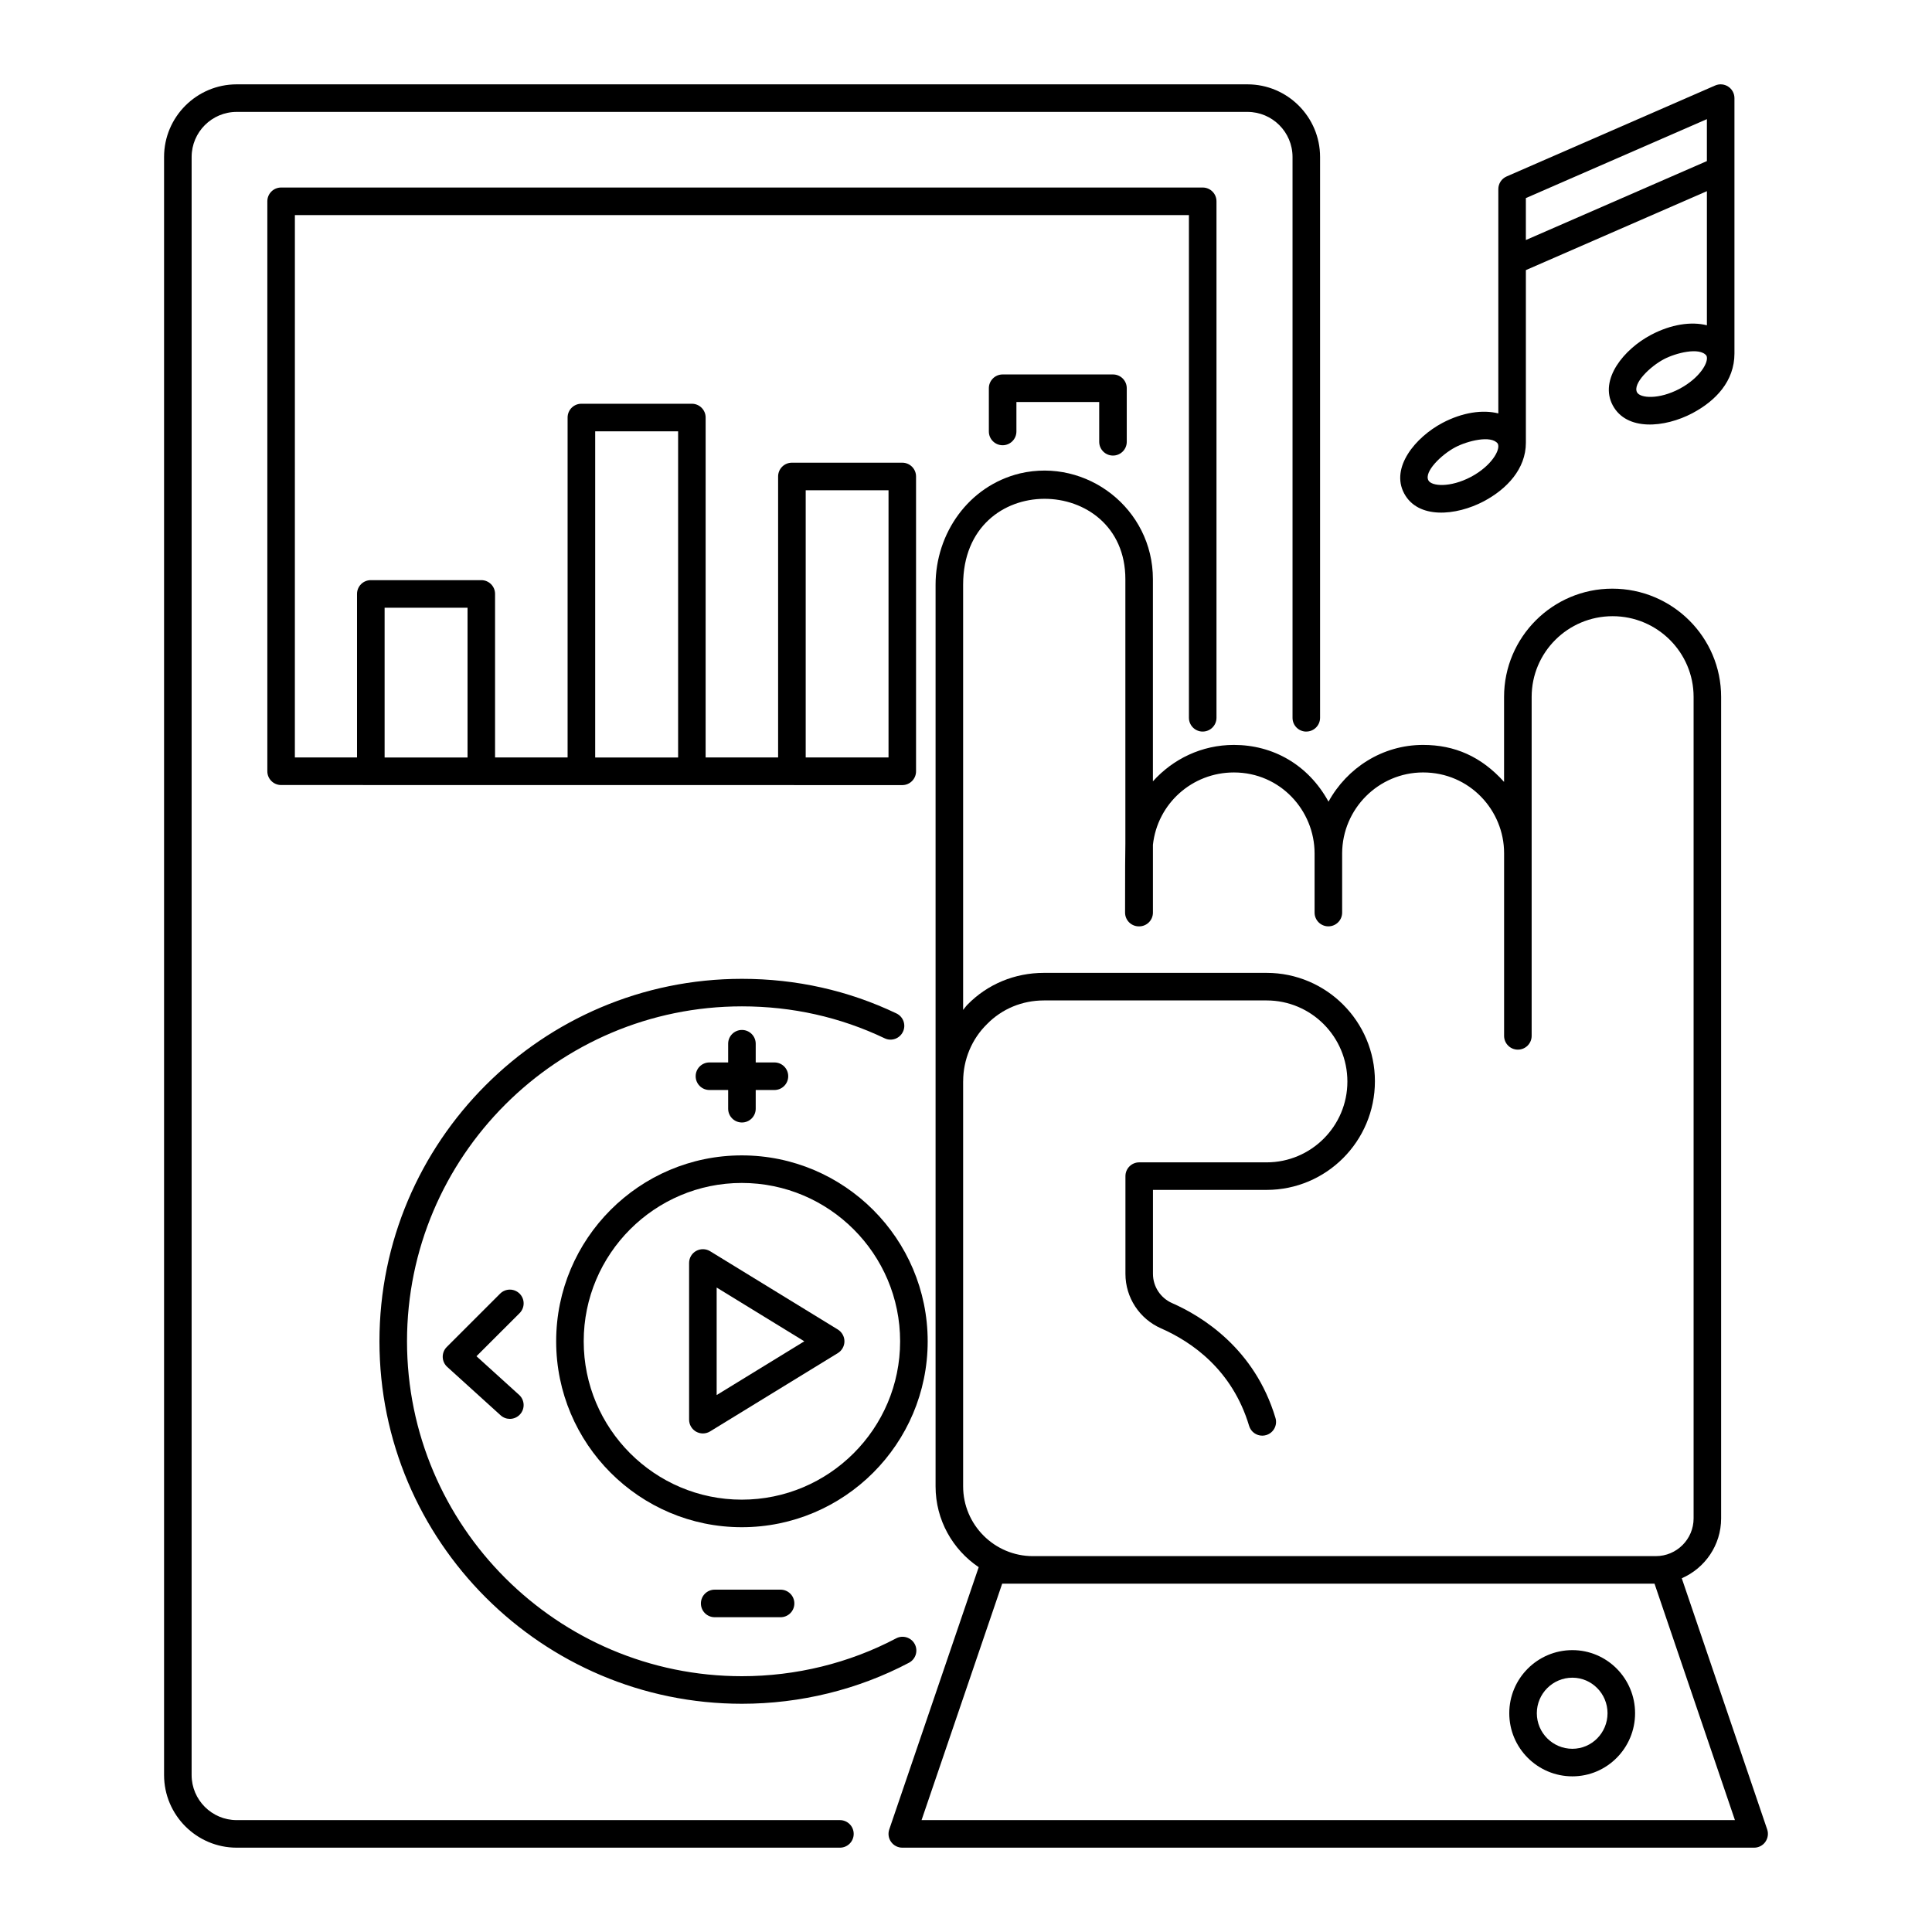 <?xml version="1.0" encoding="UTF-8"?>
<!-- Uploaded to: SVG Repo, www.svgrepo.com, Generator: SVG Repo Mixer Tools -->
<svg fill="#000000" width="800px" height="800px" version="1.1" viewBox="144 144 512 512" xmlns="http://www.w3.org/2000/svg">
 <g>
  <path d="m490.18 337.87c2.019 0 3.652-1.633 3.652-3.652v-148.62c0-10.609-8.637-19.246-19.246-19.246h-267.86c-10.609 0-19.246 8.637-19.246 19.246v428.8c0 10.617 8.637 19.254 19.246 19.254h159.86c2.019 0 3.652-1.633 3.652-3.652s-1.633-3.652-3.652-3.652h-159.86c-6.59 0-11.945-5.363-11.945-11.949l0.004-428.8c0-6.59 5.356-11.945 11.945-11.945h267.86c6.59 0 11.945 5.356 11.945 11.945v148.63c-0.004 2.016 1.629 3.648 3.644 3.648z"/>
  <path d="m462.73 337.87c2.019 0 3.652-1.633 3.652-3.652v-136.87c0-2.019-1.633-3.652-3.652-3.652h-244.23c-2.019 0-3.652 1.633-3.652 3.652v151.04c0 2.019 1.633 3.652 3.652 3.652 5.324 0 165.61 0.023 164.61 0.02 2.019 0 3.652-1.633 3.652-3.652v-78.137c0-2.019-1.633-3.652-3.652-3.652h-29.25c-2.019 0-3.652 1.633-3.652 3.652v74.465h-19.211l0.004-90.086c0-2.019-1.633-3.652-3.652-3.652h-29.277c-2.019 0-3.652 1.633-3.652 3.652v90.086h-19.223v-43.34c0-2.019-1.633-3.652-3.652-3.652h-29.277c-2.019 0-3.652 1.633-3.652 3.652v43.34h-16.473l0.004-143.73h236.93v133.22c0.004 2.016 1.637 3.648 3.652 3.648zm-105.21-63.945h21.949v70.812h-21.949zm-55.789-15.621h21.977v86.434h-21.977zm-55.805 46.746h21.977v39.688h-21.977z"/>
  <path d="m383.29 417.43c0.871-1.816 0.102-3.992-1.727-4.863-12.75-6.082-26.531-9.168-40.949-9.168-52.965 0-96.055 43.098-96.055 96.062s43.09 96.055 96.055 96.055c15.496 0 30.805-3.758 44.281-10.875 1.781-0.941 2.469-3.152 1.527-4.934-0.949-1.789-3.172-2.461-4.934-1.527-12.43 6.566-26.562 10.031-40.871 10.031-48.938 0-88.754-39.816-88.754-88.754 0-48.945 39.816-88.762 88.754-88.762 13.32 0 26.047 2.844 37.812 8.457 1.801 0.879 3.988 0.109 4.859-1.723z"/>
  <path d="m340.58 450.19c-27.125 0-49.191 22.105-49.191 49.27 0 27.168 22.07 49.266 49.191 49.266 27.168 0 49.266-22.098 49.266-49.266 0-27.164-22.098-49.27-49.266-49.27zm0 91.234c-23.094 0-41.891-18.824-41.891-41.961 0-23.145 18.797-41.969 41.891-41.969 23.137 0 41.961 18.824 41.961 41.969 0.004 23.137-18.82 41.961-41.961 41.961z"/>
  <path d="m340.62 441.47c2.019 0 3.652-1.633 3.652-3.652v-4.957h4.961c2.019 0 3.652-1.633 3.652-3.652s-1.633-3.652-3.652-3.652h-4.961v-4.957c0-2.019-1.633-3.652-3.652-3.652-2.019 0-3.652 1.633-3.652 3.652v4.957h-4.957c-2.019 0-3.652 1.633-3.652 3.652s1.633 3.652 3.652 3.652h4.957v4.957c0 2.019 1.633 3.652 3.652 3.652z"/>
  <path d="m281.7 486.83c-1.426-1.426-3.738-1.426-5.164 0l-14.141 14.133c-0.707 0.707-1.09 1.668-1.07 2.668 0.027 1.004 0.457 1.945 1.199 2.617l14.141 12.82c0.699 0.633 1.574 0.949 2.453 0.949 0.992 0 1.98-0.406 2.703-1.199 1.355-1.496 1.242-3.801-0.25-5.156l-11.301-10.246 11.43-11.422c1.426-1.43 1.426-3.738 0-5.164z"/>
  <path d="m350.86 572.58c2.019 0 3.652-1.633 3.652-3.652s-1.633-3.652-3.652-3.652h-17.461c-2.019 0-3.652 1.633-3.652 3.652s1.633 3.652 3.652 3.652z"/>
  <path d="m332.18 475.58c-1.125-0.684-2.539-0.707-3.695-0.07-1.156 0.648-1.867 1.867-1.867 3.188v41.527c0 1.32 0.715 2.539 1.867 3.188 0.555 0.305 1.168 0.465 1.781 0.465 0.664 0 1.328-0.18 1.91-0.535l33.871-20.766c1.078-0.672 1.738-1.848 1.738-3.117 0-1.27-0.664-2.445-1.738-3.117zm1.742 38.125v-28.492l23.23 14.246z"/>
  <path d="m438.95 264.73c2.019 0 3.652-1.633 3.652-3.652v-14.191c0-2.019-1.633-3.652-3.652-3.652h-29.242c-2.019 0-3.652 1.633-3.652 3.652v11.457c0 2.019 1.633 3.652 3.652 3.652s3.652-1.633 3.652-3.652v-7.809h21.941v10.539c-0.004 2.023 1.629 3.656 3.648 3.656z"/>
  <path d="m611.83 632.12c0.684-0.957 0.871-2.188 0.492-3.301l-22.637-66.562c6.125-2.664 10.43-8.762 10.43-15.859v-217.71c0-15.816-12.906-28.688-28.844-28.688-15.816 0-28.68 12.871-28.68 28.688v22.523c-6.043-6.727-13.102-9.801-21.461-9.801-10.805 0-20.152 6.109-25.062 15.035-5.41-9.852-14.766-15.035-25.078-15.035-8.523 0-16.148 3.738-21.457 9.652v-53.57c0-18.703-17.52-32.172-35.23-28.035-13.629 3.309-22.367 15.895-22.367 29.52v238.93c0 8.91 4.543 16.773 11.43 21.41l-23.707 69.508c-0.379 1.113-0.199 2.348 0.492 3.301 0.684 0.957 1.789 1.527 2.965 1.527h225.75c1.176 0 2.281-0.57 2.965-1.523zm-212.59-94.223v-107.33c0-0.012 0.008-0.023 0.008-0.035 0-5.691 2.281-11.188 6.324-15.137 3.957-4.043 9.32-6.269 15.09-6.269h59.004c11.801 0 21.406 9.605 21.406 21.504 0 11.801-9.605 21.406-21.406 21.406h-33.762c-2.019 0-3.652 1.633-3.652 3.652v25.898c0 6.262 3.707 11.93 9.441 14.445 8.191 3.602 18.887 11.008 23.332 25.832 0.469 1.582 1.918 2.602 3.492 2.602 0.344 0 0.699-0.051 1.047-0.156 1.934-0.578 3.031-2.609 2.445-4.543-5.512-18.418-19.523-26.969-27.383-30.426-3.086-1.355-5.078-4.398-5.078-7.758v-22.246h30.113c15.828 0 28.707-12.879 28.707-28.809 0-15.828-12.879-28.707-28.707-28.707h-59.004c-7.75 0-14.961 3-20.25 8.406-0.438 0.43-0.762 0.949-1.168 1.406v-112.66c0-30.711 42.996-29.543 42.996-1.484v70.102c-0.055 1.441-0.078 7.535-0.078 18.254 0 2.019 1.633 3.652 3.652 3.652 0.016 0 0.027-0.008 0.039-0.008 0.016 0 0.027 0.008 0.039 0.008 2.019 0 3.652-1.633 3.652-3.652v-17.977c1.203-10.926 10.406-19.16 21.457-19.16 12.301 0 21.383 10.086 21.383 21.461v15.672c0 2.019 1.633 3.652 3.652 3.652s3.652-1.633 3.652-3.652v-15.73c0.062-11.801 9.691-21.406 21.457-21.406 12.359 0 21.461 10.07 21.461 21.383v48.426c0 2.019 1.633 3.652 3.652 3.652 2.019 0 3.652-1.633 3.652-3.652v-12.637-77.195c0-11.793 9.59-21.383 21.457-21.383 11.836 0 21.461 9.59 21.461 21.383v217.71c0 5.512-4.484 9.996-9.996 9.996l-165.09 0.004c-10.195 0-18.496-8.301-18.496-18.496zm-11.016 88.445 21.363-62.648h172.88l21.305 62.648z"/>
  <path d="m560.7 581.3c-9.227 0-16.727 7.5-16.727 16.723 0 9.227 7.5 16.727 16.727 16.727 9.164 0 16.613-7.5 16.613-16.727 0.004-9.219-7.449-16.723-16.613-16.723zm0 26.148c-5.199 0-9.426-4.227-9.426-9.426 0-5.191 4.227-9.418 9.426-9.418 5.133 0 9.312 4.227 9.312 9.418 0 5.199-4.176 9.426-9.312 9.426z"/>
  <path d="m601.99 166.95c-1.02-0.676-2.316-0.793-3.457-0.293l-55.273 24.109c-1.328 0.578-2.188 1.891-2.188 3.344v59.449c-4.141-1.051-9.496-0.285-14.809 2.516-7.141 3.777-13.812 11.805-10.16 18.668 3.652 6.867 13.703 6.012 21.133 2.098l0.008-0.008c6.059-3.219 11.129-8.555 11.129-15.5v-45.75l47.973-20.922v35.543c-4.137-1.051-9.477-0.277-14.797 2.531-7.164 3.777-13.812 11.812-10.16 18.676 3.672 6.871 13.746 5.977 21.133 2.082l0.008-0.008c6.152-3.266 11.117-8.473 11.117-15.809v-67.676c-0.004-1.234-0.625-2.383-1.656-3.051zm-68.176 103.43c-5.527 2.91-10.438 2.488-11.273 0.926-1.219-2.266 3.418-6.82 7.125-8.777 3.164-1.672 9.508-3.297 11.246-0.977 0.016 0.02 0.02 0.043 0.027 0.059 0.762 1.582-1.699 5.879-7.125 8.77zm14.555-62.77v-11.117l47.973-20.922v11.117zm40.734 39.422c-5.527 2.918-10.438 2.488-11.273 0.941-1.203-2.305 3.394-6.82 7.125-8.785 3.102-1.641 9.496-3.289 11.273-0.926 0.762 1.582-1.699 5.883-7.125 8.77z"/>
 </g>
</svg>